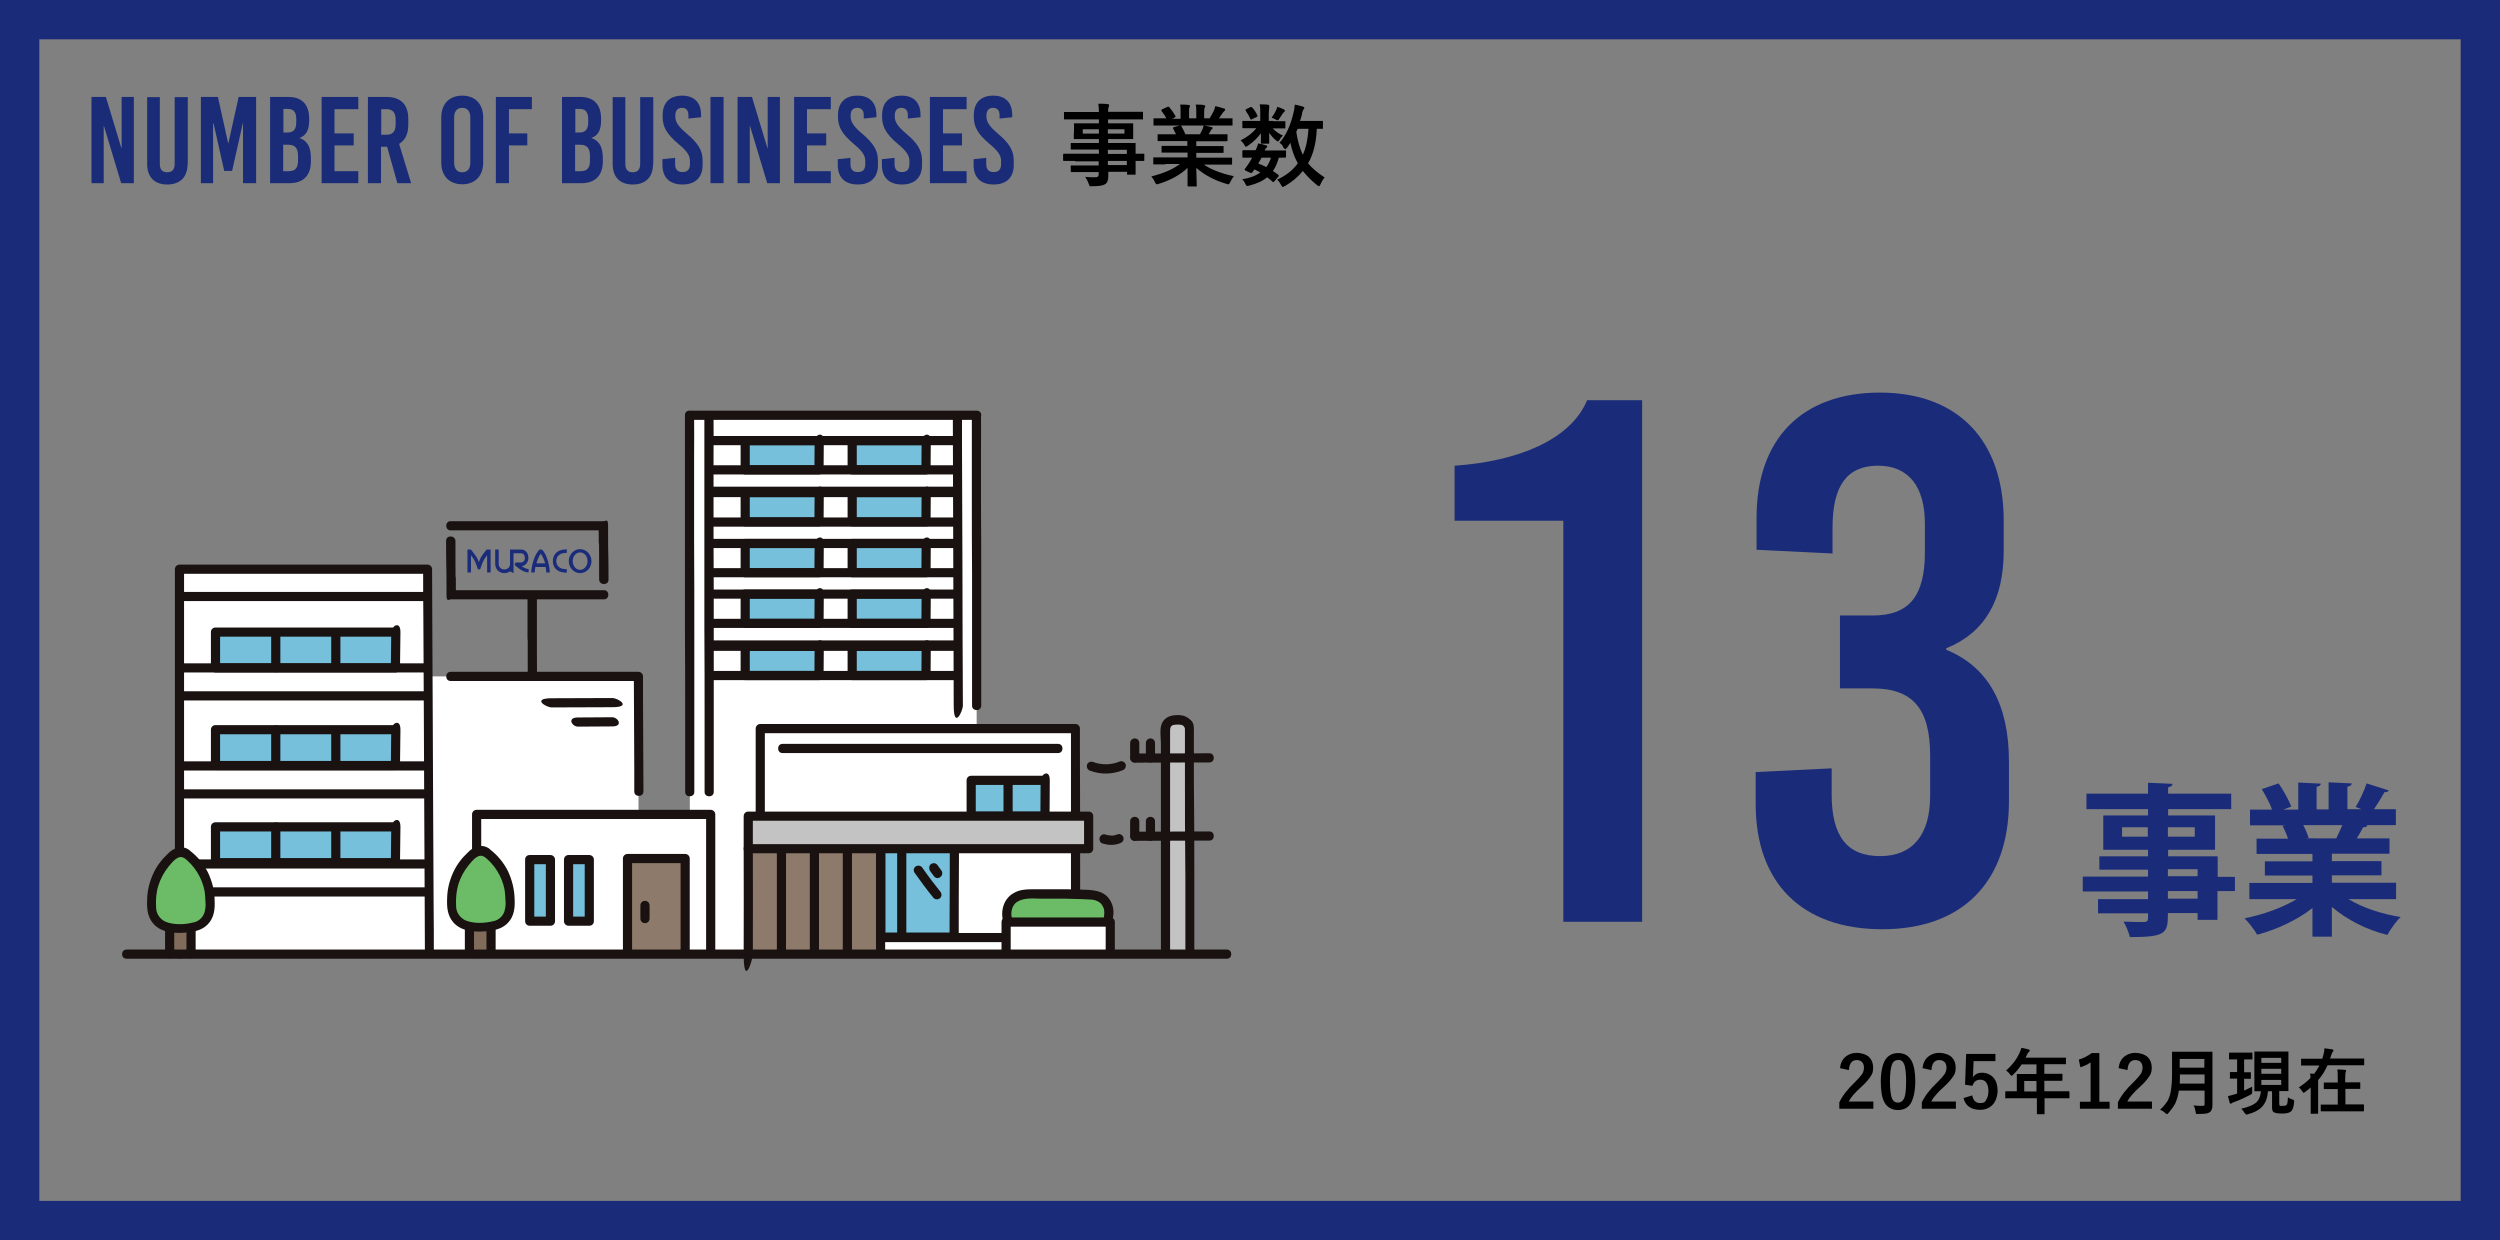 <?xml version="1.0" encoding="UTF-8"?>
<svg id="_レイヤー_1" data-name="レイヤー_1" xmlns="http://www.w3.org/2000/svg" version="1.1" viewBox="0 0 1145 568">
  <rect x="0" y="0" width="1145" height="568" fill="#808080" stroke="none"/>
  <!-- Generator: Adobe Illustrator 29.8.2, SVG Export Plug-In . SVG Version: 2.1.1 Build 3)  -->
  <defs>
    <style>
      .st0 {
        fill: #191211;
      }

      .st1 {
        fill: #c3c3c3;
      }

      .st2 {
        fill: #6cbc67;
      }

      .st3 {
        fill: #fff;
      }

      .st4 {
        fill: none;
      }

      .st5 {
        fill: #76c0db;
      }

      .st6 {
        fill: #8e7a6a;
      }

      .st7 {
        fill: #1a2c78;
      }

      .st8 {
        fill: #1a2c79;
      }

      .st9 {
        fill: #816c5b;
      }
    </style>
  </defs>
  <g id="_レイヤー_11" data-name="_レイヤー_1">
    <path class="st8" d="M1127,550H18V18h1109v532ZM1145,0H0v568h1145V0Z"/>
    <g>
      <path class="st3" d="M316,437.1c0-27.7-.2-244.6-.2-246.9h131.4c0,2.3.2,218.7.2,246.4"/>
      <path class="st5" d="M375.2,248.9h-33.9v13.4h33.8c0-2.6.1-12.7.1-13.4"/>
      <path class="st5" d="M424.2,248.9h-33.9v13.4h33.8c0-2.6.1-12.7.1-13.4"/>
      <line class="st4" x1="437.9" y1="262.3" x2="326" y2="262.3"/>
      <path class="st0" d="M437.9,260.2h-111.9c-2.7,0-2.7,4.2,0,4.2h111.9c2.7,0,2.7-4.2,0-4.2"/>
      <path class="st5" d="M375.2,272.1h-33.9v13.4h33.8c0-2.6.1-12.6.1-13.4"/>
      <path class="st5" d="M424.2,272.1h-33.9v13.4h33.8c0-2.6.1-12.6.1-13.4"/>
      <line class="st4" x1="437.9" y1="295.4" x2="326" y2="295.4"/>
      <path class="st0" d="M437.9,293.3h-111.9c-2.7,0-2.7,4.2,0,4.2h111.9c2.7,0,2.7-4.2,0-4.2"/>
      <line class="st4" x1="437.9" y1="285.5" x2="326" y2="285.5"/>
      <path class="st0" d="M437.9,283.4h-111.9c-2.7,0-2.7,4.2,0,4.2h111.9c2.7,0,2.7-4.2,0-4.2"/>
      <path class="st0" d="M322.6,190.2v97c.1,14.5.1,29,.1,43.5v32c0,2.7,4.2,2.7,4.2,0v-69.8c0-15.3,0-30.5-.1-45.8v-38c0-6.2.1-12.4,0-18.6v-.4c0-2.6-4.2-2.6-4.2.1h0Z"/>
      <path class="st0" d="M313.7,190.2v97c.1,14.5.1,29,.1,43.5v32c0,2.7,4.2,2.7,4.2,0v-69.8c0-15.3,0-30.5-.1-45.8v-38c0-6.2.1-12.4,0-18.6v-.4c0-2.6-4.2-2.6-4.2.1h0Z"/>
      <path class="st0" d="M241.7,292.9v45.4c.1,14.5.1,29,.1,43.5v32c0,2.7,4.2,2.7,4.2,0v-69.8c0-15.3,0-30.5-.1-45.8v-24.6c-.1,0-.1-.4-.1-.4,0-2.7-4.2-2.7-4.2,0h0v19.7h.1Z"/>
      <path class="st0" d="M447.4,188.1h-131.6c-2.7,0-2.7,4.2,0,4.2h131.6c2.7,0,2.7-4.2,0-4.2"/>
      <path class="st0" d="M441,323.1c-.1-20.8-.2-41.7-.2-62.5-.1-18.4-.1-36.8-.2-55.2v-15.2c0-2.7-4.2-2.7-4.2,0,0,12.2.1,24.3.1,36.5.1,20.8.1,41.7.2,62.5,0,11.3.1,22.6.1,33.9s4.2,2.7,4.2,0h0Z"/>
      <path class="st0" d="M445.1,190.2v38.2c0,11.3,0,22.7.1,34v60.8c0,2.7,4.2,2.7,4.2,0v-56.3c0-11.4,0-22.9-.1-34.3v-28c0-4.6.1-9.3,0-13.9v-.3c0-2.9-4.2-2.9-4.2-.2h0Z"/>
      <line class="st4" x1="437.9" y1="272.1" x2="326" y2="272.1"/>
      <path class="st0" d="M437.9,270h-111.9c-2.7,0-2.7,4.2,0,4.2h111.9c2.7,0,2.7-4.2,0-4.2"/>
      <path class="st5" d="M375.2,225.7h-33.9v13.4h33.8c0-2.6.1-12.7.1-13.4"/>
      <path class="st5" d="M424.2,225.7h-33.9v13.4h33.8c0-2.6.1-12.7.1-13.4"/>
      <line class="st4" x1="437.9" y1="239.1" x2="326" y2="239.1"/>
      <path class="st0" d="M437.9,237h-111.9c-2.7,0-2.7,4.2,0,4.2h111.9c2.7,0,2.7-4.2,0-4.2"/>
      <line class="st4" x1="437.9" y1="225.7" x2="326" y2="225.7"/>
      <path class="st0" d="M437.9,223.5h-111.9c-2.7,0-2.7,4.2,0,4.2h111.9c2.7.1,2.7-4.2,0-4.2"/>
      <line class="st4" x1="437.9" y1="225" x2="326" y2="225"/>
      <path class="st0" d="M437.9,222.9h-111.9c-2.7,0-2.7,4.2,0,4.2h111.9c2.7,0,2.7-4.2,0-4.2"/>
      <path class="st5" d="M375.2,201.8h-33.9v13.4h33.8c0-2.6.1-12.7.1-13.4"/>
      <path class="st5" d="M424.2,201.8h-33.9v13.4h33.8c0-2.6.1-12.7.1-13.4"/>
      <path class="st0" d="M424.2,199.7h-33.9c-1.2,0-2.1,1-2.1,2.1v13.4c0,1.2,1,2.1,2.1,2.1h33.8c1.2,0,2.1-1,2.1-2.1,0-4.5.1-8.9.1-13.4s-4.2-2.7-4.2,0c0,4.5-.1,8.9-.1,13.4l2.1-2.1h-33.8l2.1,2.1v-13.4l-2.1,2.1h33.9c2.7,0,2.7-4.2,0-4.2"/>
      <line class="st4" x1="437.9" y1="215.2" x2="326" y2="215.2"/>
      <path class="st0" d="M437.9,213.1h-111.9c-2.7,0-2.7,4.2,0,4.2h111.9c2.7,0,2.7-4.2,0-4.2"/>
      <line class="st4" x1="437.9" y1="201.8" x2="326" y2="201.8"/>
      <path class="st0" d="M437.9,199.7h-111.9c-2.7,0-2.7,4.2,0,4.2h111.9c2.7,0,2.7-4.2,0-4.2"/>
      <path class="st5" d="M375.2,296h-33.9v13.4h33.8c0-2.6.1-12.7.1-13.4"/>
      <path class="st5" d="M424.2,296h-33.9v13.4h33.8c0-2.6.1-12.7.1-13.4"/>
      <path class="st0" d="M375.2,246.8h-33.9c-1.2,0-2.1,1-2.1,2.1v13.4c0,1.2,1,2.1,2.1,2.1h33.8c1.2,0,2.1-.9,2.1-2.1,0-4.5.1-8.9.1-13.4s-4.2-2.7-4.2,0c0,4.5-.1,8.9-.1,13.4l2.1-2.1h-33.8l2.1,2.1v-13.4l-2.1,2.1h33.9c2.7,0,2.7-4.2,0-4.2"/>
      <path class="st0" d="M424.2,246.8h-33.9c-1.2,0-2.1,1-2.1,2.1v13.4c0,1.2,1,2.1,2.1,2.1h33.8c1.2,0,2.1-.9,2.1-2.1,0-4.5.1-8.9.1-13.4s-4.2-2.7-4.2,0c0,4.5-.1,8.9-.1,13.4l2.1-2.1h-33.8l2.1,2.1v-13.4l-2.1,2.1h33.9c2.7,0,2.7-4.2,0-4.2"/>
      <path class="st0" d="M375.2,270h-33.9c-1.2,0-2.1.9-2.1,2.1v13.4c0,1.2,1,2.1,2.1,2.1h33.8c1.2,0,2.1-1,2.1-2.1,0-4.5.1-8.9.1-13.4s-4.2-2.7-4.2,0c0,4.5-.1,8.9-.1,13.4l2.1-2.1h-33.8l2.1,2.1v-13.4l-2.1,2.1h33.9c2.7,0,2.7-4.2,0-4.2"/>
      <path class="st0" d="M424.2,270h-33.9c-1.2,0-2.1.9-2.1,2.1v13.4c0,1.2,1,2.1,2.1,2.1h33.8c1.2,0,2.1-1,2.1-2.1,0-4.5.1-8.9.1-13.4s-4.2-2.7-4.2,0c0,4.5-.1,8.9-.1,13.4l2.1-2.1h-33.8l2.1,2.1v-13.4l-2.1,2.1h33.9c2.7,0,2.7-4.2,0-4.2"/>
      <path class="st0" d="M375.2,223.5h-33.9c-1.2,0-2.1.9-2.1,2.1v13.4c0,1.2,1,2.1,2.1,2.1h33.8c1.2,0,2.1-1,2.1-2.1,0-4.5.1-8.9.1-13.4s-4.2-2.7-4.2,0c0,4.5-.1,8.9-.1,13.4l2.1-2.1h-33.8l2.1,2.1v-13.4l-2.1,2.1h33.9c2.7,0,2.7-4.2,0-4.2"/>
      <path class="st0" d="M424.2,223.5h-33.9c-1.2,0-2.1.9-2.1,2.1v13.4c0,1.2,1,2.1,2.1,2.1h33.8c1.2,0,2.1-1,2.1-2.1,0-4.5.1-8.9.1-13.4s-4.2-2.7-4.2,0c0,4.5-.1,8.9-.1,13.4l2.1-2.1h-33.8l2.1,2.1v-13.4l-2.1,2.1h33.9c2.7,0,2.7-4.2,0-4.2"/>
      <path class="st0" d="M375.2,199.7h-33.9c-1.2,0-2.1,1-2.1,2.1v13.4c0,1.2,1,2.1,2.1,2.1h33.8c1.2,0,2.1-1,2.1-2.1,0-4.5.1-8.9.1-13.4s-4.2-2.7-4.2,0c0,4.5-.1,8.9-.1,13.4l2.1-2.1h-33.8l2.1,2.1v-13.4l-2.1,2.1h33.9c2.7,0,2.7-4.2,0-4.2"/>
      <path class="st0" d="M375.2,293.9h-33.9c-1.2,0-2.1.9-2.1,2.1v13.4c0,1.2,1,2.1,2.1,2.1h33.8c1.2,0,2.1-1,2.1-2.1,0-4.5.1-8.9.1-13.4s-4.2-2.7-4.2,0c0,4.5-.1,8.9-.1,13.4l2.1-2.1h-33.8l2.1,2.1v-13.4l-2.1,2.1h33.9c2.7,0,2.7-4.2,0-4.2"/>
      <path class="st0" d="M424.2,293.9h-33.9c-1.2,0-2.1.9-2.1,2.1v13.4c0,1.2,1,2.1,2.1,2.1h33.8c1.2,0,2.1-1,2.1-2.1,0-4.5.1-8.9.1-13.4s-4.2-2.7-4.2,0c0,4.5-.1,8.9-.1,13.4l2.1-2.1h-33.8l2.1,2.1v-13.4l-2.1,2.1h33.9c2.7,0,2.7-4.2,0-4.2"/>
      <line class="st4" x1="437.9" y1="309.4" x2="326" y2="309.4"/>
      <path class="st0" d="M437.9,307.3h-111.9c-2.7,0-2.7,4.2,0,4.2h111.9c2.7,0,2.7-4.2,0-4.2"/>
      <line class="st4" x1="437.9" y1="296" x2="326" y2="296"/>
      <path class="st0" d="M437.9,293.9h-111.9c-2.7,0-2.7,4.2,0,4.2h111.9c2.7,0,2.7-4.2,0-4.2"/>
      <line class="st4" x1="437.9" y1="248.9" x2="326" y2="248.9"/>
      <path class="st0" d="M437.9,246.8h-111.9c-2.7,0-2.7,4.2,0,4.2h111.9c2.7,0,2.7-4.2,0-4.2"/>
      <path class="st3" d="M292.6,436.8c0-12.1-.3-113.6-.3-127h-98s.3,126.7,0,127"/>
      <path class="st0" d="M294.7,362.5c0-14.1-.2-28.1-.2-42.2v-10.5c0-1.2-1-2.1-2.1-2.1h-86c-2.7,0-2.7,4.2,0,4.2h86l-2.1-2.1c0,14.3.2,28.6.2,42.8v9.9c0,2.7,4.2,2.7,4.2,0"/>
      <path class="st0" d="M278.7,265.5c0-14.1-.2-8.4-.2-22.5s0,1.3,0-2.2-1-2.1-2.1-2.1h-70c-2.7,0-2.7,4.2,0,4.2h68.5c.5,0,.8-.7.4-1.1-.4-.4-1.1-.1-1.1.4,0,13.8.2-.4.2,13.3v9.9c.1,2.8,4.3,2.8,4.3.1"/>
      <path class="st0" d="M204.3,247.7c0,14.1.2,8.4.2,22.5s0-1.3,0,2.2,1,2.1,2.1,2.1h70c2.7,0,2.7-4.2,0-4.2h-68.5c-.5,0-.8.7-.4,1.1.4.4,1.1.1,1.1-.4,0-13.8-.2.4-.2-13.3v-9.9c-.1-2.8-4.3-2.8-4.3-.1"/>
      <path class="st0" d="M252.7,324c9.2,0,18.4-.1,27.7-.1s2.7-4.2,0-4.2c-9.2,0-18.4.1-27.7.1s-2.7,4.2,0,4.2"/>
      <path class="st0" d="M264.7,332.8c5.2,0,10.5-.1,15.7-.1s2.7-4.2,0-4.2c-5.2,0-10.5.1-15.7.1s-2.7,4.2,0,4.2"/>
      <path class="st3" d="M348.2,436.8v-103.1h144.4v1.2c0,6.2.1,87.7.1,101.2"/>
      <path class="st0" d="M350.3,436.8v-103.1l-2.1,2.1h144.4l-2.1-2.1v75.8c0,2.7,4.2,2.7,4.2,0,0-22.6,0-45.2-.1-67.8v-8c0-1.2-.9-2.1-2.1-2.1h-144.3c-1.2,0-2.1,1-2.1,2.1v103.1c0,2.7,4.2,2.7,4.2,0"/>
      <path class="st5" d="M437.1,388.1h-33.7v41.1h33.6c0-3.6.1-40,.1-41.1"/>
      <path class="st0" d="M437.1,386h-33.7c-1.2,0-2.1.9-2.1,2.1v41.1c0,1.2.9,2.1,2.1,2.1h33.6c1.2,0,2.1-.9,2.1-2.1,0-12,0-24,.1-36v-5.1c0-2.7-4.2-2.7-4.2,0,0,11.5,0,23.1-.1,34.6v6.5l2.1-2.1h-33.6l2.1,2.1v-41.1l-2.1,2.1h33.7c2.7,0,2.7-4.2,0-4.2"/>
      <path class="st0" d="M410.9,386.3v43c0,2.7,4.2,2.7,4.2,0v-43c.1-2.7-4.2-2.7-4.2,0"/>
      <path class="st5" d="M478.7,357.4h-33.9v16.4h33.8c.1-2.6.1-15.7.1-16.4"/>
      <path class="st0" d="M478.7,355.3h-33.9c-1.2,0-2.1.9-2.1,2.1v16.4c0,1.2,1,2.1,2.1,2.1h33.8c1.2,0,2.1-.9,2.1-2.1,0-5.5.1-10.9.1-16.4s-4.2-2.7-4.2,0c0,5.5-.1,10.9-.1,16.4l2.1-2.1h-33.8l2.1,2.1v-16.4l-2.1,2.1h33.9c2.7,0,2.7-4.2,0-4.2"/>
      <path class="st0" d="M459.6,357.4v21.7c0,2.7,4.2,2.7,4.2,0v-5.3c0-2.7-4.2-2.7-4.2,0v5.3c0,2.7,4.2,2.7,4.2,0v-21.7c0-2.7-4.2-2.7-4.2,0"/>
      <path class="st0" d="M358.4,344.9h126.2c2.7,0,2.7-4.2,0-4.2h-126.2c-2.7,0-2.7,4.2,0,4.2h0Z"/>
      <path class="st3" d="M427.6,397.6c.4.7,1.4,1.9,1.8,2.5"/>
      <path class="st0" d="M425.8,398.6c.5.9,1.3,1.7,1.8,2.5.3.5.7.8,1.3,1s.6.1.8,0c.3,0,.5-.1.8-.3.5-.3.8-.7,1-1.3.1-.5.1-1.1-.2-1.6-.6-.9-1.3-1.7-1.8-2.5-.3-.5-.7-.8-1.3-1s-.6-.1-.8,0c-.3,0-.5.1-.8.2-.5.3-.8.7-1,1.3,0,.7,0,1.2.2,1.7h0Z"/>
      <path class="st3" d="M420.6,398.6c2.7,3.8,5.5,7.6,8.4,11.2"/>
      <path class="st0" d="M418.8,399.6c2.8,4,5.7,7.9,8.8,11.7.8.8,2.2.8,3,0s.8-2.1,0-3c-2.8-3.5-5.4-6.9-8.1-10.8-.6-1-1.9-1.3-2.9-.8-1.1.6-1.4,1.9-.8,2.9h0Z"/>
      <path class="st6" d="M403.3,436.6v-50.9h-60.6c.1,18.3,0,37.1,0,51.2"/>
      <path class="st0" d="M405.4,436.6v-48.4c0-2.7-4.2-2.7-4.2,0v48.4c0,2.7,4.2,2.7,4.2,0"/>
      <path class="st0" d="M355.8,388.7v48c0,2.7,4.2,2.7,4.2,0v-48c0-2.7-4.2-2.7-4.2,0"/>
      <path class="st0" d="M370.9,388.7v48.1c0,2.7,4.2,2.7,4.2,0v-48.1c0-2.7-4.2-2.7-4.2,0"/>
      <path class="st0" d="M386,388.7v47.4c0,2.7,4.2,2.7,4.2,0v-47.4c0-2.7-4.2-2.7-4.2,0"/>
      <path class="st0" d="M340.6,388.7c.1,16.1,0,32.1,0,48.2s4.2,2.7,4.2,0c0-16.1.1-32.1,0-48.2,0-2.7-4.2-2.7-4.2,0"/>
      <rect class="st1" x="342.7" y="373.8" width="155.9" height="14.9"/>
      <path class="st0" d="M342.7,375.9h155.9l-2.1-2.1v14.9l2.1-2.1h-155.9l2.1,2.1v-14.9c0-2.7-4.2-2.7-4.2,0v14.9c0,1.2,1,2.1,2.1,2.1h155.9c1.2,0,2.1-1,2.1-2.1v-14.9c0-1.2-.9-2.1-2.1-2.1h-155.9c-2.7,0-2.7,4.2,0,4.2"/>
      <path class="st0" d="M403.6,431.5h88.7c2.7,0,2.7-4.2,0-4.2h-88.7c-2.8,0-2.8,4.2,0,4.2"/>
      <path class="st2" d="M471.9,424.6h-8.1c-1.9,0-4.2-6.8-1.3-11.2,3.1-4.8,10.3-3.9,15.2-4,6.6-.1,12.4,0,19.2.3,6.2,0,8.8,1.4,10.5,5.2.9,2.2,1,9.8-3.9,9.8h-31.6Z"/>
      <path class="st0" d="M471.9,422.5h-7.7c-.4,0-.6,0,0,.1.4,0,.2.2,0-.1.1.1-.3-.6-.4-.8-1.2-3-.7-7.1,2.3-8.8,3.1-1.8,7.1-1.4,10.5-1.3,5.1,0,10.2-.1,15.2.1,2.6.1,5.2.1,7.7.3,1.5,0,2.9.5,4.1,1.3.4.3.7.6,1,1,.2.3.4.6.5.9.1.2.2.4.3.5.1.2.1.4.2.7.1.2.1.3.1.5.1.7.1,1.4,0,2.1,0,.6-.1,1.2-.3,1.7-.1.5-.4.9-.6,1.3-.4.5-.8.6-1.5.6-1.9.1-3.8,0-5.7,0h-25.7c-2.7-.1-2.7,4.1,0,4.1h25.9c1.9,0,3.8.1,5.6,0,4.2-.1,6.1-3.7,6.5-7.5.4-3.3-.7-6.5-3-8.8-3.5-3.2-8.7-2.8-13.1-3-5.8-.2-11.6-.1-17.4-.1s-9.2-.3-12.9,2.2c-4.4,3-5.5,9-3.6,13.8.8,1.9,2,3.4,4.1,3.5,2.6.1,5.3,0,7.9,0,2.7-.1,2.7-4.3,0-4.3"/>
      <polyline class="st3" points="460.8 436.6 460.8 422.3 508.5 422.3 508.5 436.6"/>
      <path class="st0" d="M462.9,436.6v-14.3l-2.1,2.1h47.7l-2.1-2.1v14.3c0,2.7,4.2,2.7,4.2,0v-14.3c0-1.2-.9-2.1-2.1-2.1h-47.7c-1.2,0-2.1.9-2.1,2.1v14.3c0,2.7,4.2,2.7,4.2,0"/>
      <path class="st3" d="M218.2,436.8c0-10.1.1-59.2.1-63.8h107.2c0,4.6-.1,53.7-.1,63.8"/>
      <path class="st0" d="M220.4,436.8v-63.8l-2.1,2.1h107.2l-2.1-2.1v63.8c0,2.7,4.2,2.7,4.2,0v-63.8c0-1.2-1-2.1-2.1-2.1h-107.2c-1.2,0-2.1.9-2.1,2.1v63.8c0,2.7,4.2,2.8,4.2,0h0Z"/>
      <path class="st6" d="M313.7,436.8v-43.6h-26.4v43.6"/>
      <path class="st5" d="M242.6,393.7h9.5v28.2h-9.5v-28.2Z"/>
      <path class="st5" d="M260.4,393.7h9.5v28.2h-9.5v-28.2Z"/>
      <path class="st0" d="M315.9,436.8v-43.6c0-1.2-1-2.1-2.1-2.1h-26.4c-1.2,0-2.1,1-2.1,2.1v43.6c0,2.7,4.2,2.7,4.2,0v-43.6l-2.1,2.1h26.4l-2.1-2.1v43.6c0,2.7,4.2,2.7,4.2,0"/>
      <path class="st0" d="M242.6,395.8h9.5l-2.1-2.1v28.2l2.1-2.1h-9.5l2.1,2.1v-28.2c0-2.7-4.2-2.7-4.2,0v28.2c0,1.2,1,2.1,2.1,2.1h9.5c1.2,0,2.1-.9,2.1-2.1v-28.2c0-1.2-1-2.1-2.1-2.1h-9.5c-2.8,0-2.8,4.2,0,4.2"/>
      <path class="st0" d="M260.4,395.8h9.5l-2.1-2.1v28.2l2.1-2.1h-9.5l2.1,2.1v-28.2c0-2.7-4.2-2.7-4.2,0v28.2c0,1.2,1,2.1,2.1,2.1h9.5c1.2,0,2.1-.9,2.1-2.1v-28.2c0-1.2-1-2.1-2.1-2.1h-9.5c-2.7,0-2.7,4.2,0,4.2"/>
      <path class="st0" d="M293.3,414.7v6c0,1.2.9,2.1,2.1,2.1s2.1-.9,2.1-2.1v-6c0-1.2-.9-2.1-2.1-2.1s-2.1.9-2.1,2.1"/>
      <path class="st3" d="M196.6,436.8c0-15.1-.7-159.5-.7-176.1h-113.7c0,2.3.2,148.7.2,176.4"/>
      <path class="st0" d="M198.7,436.8c0-7.3,0-14.5-.1-21.8-.1-13.3-.1-26.5-.2-39.8-.1-15.5-.1-30.9-.2-46.4-.1-13.9-.1-27.8-.2-41.6,0-8.4-.1-16.7-.1-25.1v-1.4c0-1.2-1-2.1-2.1-2.1h-113.6c-1.2,0-2.1,1-2.1,2.1v176.3c0,2.7,4.2,2.7,4.2,0v-176.3l-2.1,2.1h113.7l-2.1-2.1c0,7.5,0,15,.1,22.5.1,13.4.1,26.8.2,40.2.1,15.5.1,30.9.2,46.4.1,13.8.1,27.5.2,41.3,0,8.1.1,16.3.1,24.4v1.3c0,2.7,4.1,2.7,4.1,0h0Z"/>
      <path class="st0" d="M195.3,406.4h-111.9c-2.7,0-2.7,4.2,0,4.2h111.9c2.7,0,2.7-4.2,0-4.2"/>
      <path class="st0" d="M195.3,393.6h-111.9c-2.7,0-2.7,4.2,0,4.2h111.9c2.7,0,2.7-4.2,0-4.2"/>
      <path class="st0" d="M195.3,361.5h-111.9c-2.7,0-2.7,4.2,0,4.2h111.9c2.7,0,2.7-4.2,0-4.2"/>
      <path class="st0" d="M195.3,348.7h-111.9c-2.7,0-2.7,4.2,0,4.2h111.9c2.7,0,2.7-4.2,0-4.2"/>
      <path class="st5" d="M181.3,289.5h-82.6v16.4h82.4c0-2.6.2-15.7.2-16.4"/>
      <path class="st0" d="M151.7,289.8v15c0,1.2.9,2.1,2.1,2.1s2.1-.9,2.1-2.1v-15c0-1.2-.9-2.1-2.1-2.1s-2.1.9-2.1,2.1"/>
      <path class="st0" d="M124.2,289.8v16.1c0,2.7,4.2,2.7,4.2,0v-16.1c0-2.7-4.2-2.7-4.2,0"/>
      <path class="st5" d="M181.3,334.2h-82.6v16.4h82.4c0-2.6.2-15.7.2-16.4"/>
      <path class="st0" d="M151.7,334.5v15c0,1.2.9,2.1,2.1,2.1s2.1-.9,2.1-2.1v-15c0-1.2-.9-2.1-2.1-2.1s-2.1.9-2.1,2.1"/>
      <path class="st0" d="M124.2,334.2v16.4c0,2.7,4.2,2.7,4.2,0v-16.4c0-2.7-4.2-2.7-4.2,0"/>
      <path class="st5" d="M181.3,378.7h-82.6v16.4h82.4c0-2.6.2-15.7.2-16.4"/>
      <path class="st0" d="M181.3,287.4h-82.6c-1.2,0-2.1.9-2.1,2.1v16.4c0,1.2,1,2.1,2.1,2.1h82.4c1.2,0,2.1-1,2.1-2.1,0-5.5.2-10.9.2-16.4s-4.2-2.7-4.2,0c0,5.5-.2,10.9-.2,16.4l2.1-2.1h-82.4l2.1,2.1v-16.4l-2.1,2.1h82.6c2.8,0,2.8-4.2,0-4.2"/>
      <path class="st0" d="M181.3,332.1h-82.6c-1.2,0-2.1.9-2.1,2.1v16.4c0,1.2,1,2.1,2.1,2.1h82.4c1.2,0,2.1-1,2.1-2.1,0-5.5.2-10.9.2-16.4s-4.2-2.7-4.2,0c0,5.5-.2,10.9-.2,16.4l2.1-2.1h-82.4l2.1,2.1v-16.4l-2.1,2.1h82.6c2.8,0,2.8-4.2,0-4.2"/>
      <path class="st0" d="M181.3,376.6h-82.6c-1.2,0-2.1.9-2.1,2.1v16.4c0,1.2,1,2.1,2.1,2.1h82.4c1.2,0,2.1-.9,2.1-2.1,0-5.5.2-10.9.2-16.4s-4.2-2.7-4.2,0c0,5.5-.2,10.9-.2,16.4l2.1-2.1h-82.4l2.1,2.1v-16.4l-2.1,2.1h82.6c2.8,0,2.8-4.2,0-4.2"/>
      <path class="st0" d="M151.7,379v15c0,1.2.9,2.1,2.1,2.1s2.1-.9,2.1-2.1v-15c0-1.2-.9-2.1-2.1-2.1s-2.1.9-2.1,2.1"/>
      <path class="st0" d="M124.2,378.7v16.4c0,2.7,4.2,2.7,4.2,0v-16.4c0-2.7-4.2-2.7-4.2,0"/>
      <path class="st0" d="M195.3,316.6h-111.9c-2.7,0-2.7,4.2,0,4.2h111.9c2.7,0,2.7-4.2,0-4.2"/>
      <path class="st0" d="M195.3,303.8h-111.9c-2.7,0-2.7,4.2,0,4.2h111.9c2.7,0,2.7-4.2,0-4.2"/>
      <path class="st0" d="M195.3,271.1h-111.9c-2.7,0-2.7,4.2,0,4.2h111.9c2.7,0,2.7-4.2,0-4.2"/>
      <path class="st0" d="M517.6,340.3v6.8c0,1.2.9,2.1,2.1,2.1s2.1-.9,2.1-2.1v-6.8c0-1.2-.9-2.1-2.1-2.1s-2.1,1-2.1,2.1"/>
      <path class="st0" d="M524.8,340.3v6.8c0,1.2.9,2.1,2.1,2.1s2.1-.9,2.1-2.1v-6.8c0-1.2-.9-2.1-2.1-2.1s-2.1,1-2.1,2.1"/>
      <path class="st0" d="M517.6,376.2v6.8c0,1.2.9,2.1,2.1,2.1s2.1-.9,2.1-2.1v-6.8c0-1.2-.9-2.1-2.1-2.1s-2.1.9-2.1,2.1"/>
      <path class="st0" d="M524.8,376.2v6.8c0,1.2.9,2.1,2.1,2.1s2.1-.9,2.1-2.1v-6.8c0-1.2-.9-2.1-2.1-2.1s-2.1.9-2.1,2.1"/>
      <path class="st0" d="M499.3,353c4.8,1.8,10.1,1.7,14.8-.2,1.1-.3,1.7-1.5,1.5-2.6-.3-1.1-1.5-1.8-2.6-1.5-4,1.7-8.5,1.8-12.6.2-1.1-.3-2.3.4-2.6,1.5-.2,1.1.4,2.3,1.5,2.6h0Z"/>
      <path class="st0" d="M505,386.3c2.6.9,5.4.9,8-.1.5-.2,1-.5,1.3-1s.4-1.1.2-1.6c0-.5-.5-1-1-1.3s-1.1-.4-1.6-.2c-.7.3-1.4.5-2.2.6h.6c-.9,0-1.8,0-2.7-.1h.6c-.7,0-1.3-.2-2-.4-.5-.2-1.1-.1-1.6.2-1,.6-1.3,1.9-.8,2.9h0c.2.5.6.9,1.2,1h0Z"/>
      <path class="st1" d="M544.9,436.5c0-9.2-.4-81-.5-102.5,0-2.3-1.9-4.2-4.2-4.2h-2.6c-2.3,0-4.2,1.9-4.2,4.2v102.4"/>
      <path class="st0" d="M547,436.5v-31c0-16,0-32.1-.2-48.1v-19.2c0-6.4.4-7.2-2.7-9.4-2-1.5-5.2-1.5-7.5-1-2.5.5-4.4,2.4-4.9,4.9-.5,2.6,0,5.5,0,8.1v95.7c0,2.7,4.2,2.7,4.2,0v-101.4c0-1.3,0-2.8,1.7-3.1,1.2-.2,2.3-.2,3.5,0,.8.2,1.4.8,1.6,1.7v21.2c0,15.5,0,31,.2,46.5v35.2c0,2.6,4.2,2.6,4.2,0h0Z"/>
      <path class="st0" d="M519.7,349.3c9.5,0,18.9-.1,28.4-.1h5.8c2.7,0,2.7-4.2,0-4.2-9.4,0-18.8.1-28.2.1h-5.9c-2.8,0-2.8,4.2,0,4.2h0Z"/>
      <path class="st0" d="M519.7,385.1c9.5,0,18.9-.1,28.4-.1h5.8c2.7,0,2.7-4.2,0-4.2-9.4,0-18.8.1-28.2.1h-5.9c-2.8,0-2.8,4.2,0,4.2h0Z"/>
      <polyline class="st9" points="215 436.2 215 425.1 224.9 425.1 224.9 436.2"/>
      <path class="st2" d="M223,390.5c-1.7-1.3-4-1.3-5.7,0-3.9,3.1-6.9,7.1-8.8,11.7-.6,1.4-1,2.8-1.3,4.3-.2,1.4-.4,2.8-.4,4.3-.2,2.5-.3,5.1.6,7.5.8,2.1,2.3,3.7,4.3,4.8,1.9,1,6.2,1.5,8.4,1.5s6.5-.5,8.4-1.5c2-1,3.5-2.7,4.3-4.8.9-2.4.8-5,.6-7.5-.1-1.4-.2-2.9-.4-4.3-.3-1.5-.7-2.9-1.3-4.3-1.7-4.6-4.8-8.6-8.7-11.7"/>
      <path class="st0" d="M224.1,388.7c-1.5-1.1-3.4-1.5-5.2-1.1-1.8.5-3.4,1.5-4.6,2.8-2.8,2.6-5.1,5.6-6.7,9.1-1.7,3.7-2.7,7.6-2.8,11.6-.2,4,0,8,2.7,11.2,3.9,4.7,11.3,4.8,16.9,4,3.1-.4,6-1.3,8.2-3.6,2.9-3,3.3-7,3.1-10.9-.1-4.5-1.2-8.9-3.1-12.9-1.9-3.8-4.7-7.2-8.1-9.8-.8-.8-2.1-.8-3,0-.8.8-.8,2.2,0,3,5,3.8,8.4,9.2,9.6,15.4.2,1.6.4,3.3.4,4.9.2,1.7,0,3.4-.5,5.1-.8,2.3-2.8,4-5.1,4.4-4,1-9,1.2-12.8-.4-2.5-1.2-4.2-3.7-4.2-6.5-.2-3.3.1-6.7,1-9.9,1-3.2,2.6-6.2,4.7-8.8,1.7-2,4.5-5.8,7.3-3.8,2.3,1.4,4.4-2.2,2.2-3.8"/>
      <path class="st0" d="M222.8,425.1v11.1c0,1.2.9,2.1,2.1,2.1s2.1-.9,2.1-2.1v-11.1c0-1.2-.9-2.1-2.1-2.1s-2.1.9-2.1,2.1"/>
      <path class="st0" d="M212.9,425.1v11.1c0,1.2.9,2.1,2.1,2.1s2.1-.9,2.1-2.1v-11.1c0-1.2-.9-2.1-2.1-2.1s-2.1.9-2.1,2.1"/>
      <polyline class="st9" points="77.7 436.8 77.7 425.7 87.5 425.7 87.5 436.8"/>
      <path class="st2" d="M85.7,391.1c-1.7-1.3-4-1.3-5.7,0-3.9,3.1-6.9,7.1-8.8,11.7-.6,1.4-1,2.8-1.3,4.3-.2,1.4-.4,2.8-.4,4.3-.2,2.5-.3,5.1.6,7.5.8,2.1,2.3,3.7,4.3,4.8,1.9,1,6.2,1.5,8.4,1.5s6.5-.5,8.4-1.5c2-1,3.5-2.7,4.3-4.8.9-2.4.8-5,.6-7.5,0-1.4-.2-2.9-.4-4.3-.3-1.5-.7-2.9-1.3-4.3-1.8-4.6-4.8-8.6-8.7-11.7"/>
      <path class="st0" d="M86.7,389.3c-1.5-1.1-3.4-1.5-5.2-1.1-1.8.5-3.4,1.5-4.6,2.8-2.8,2.6-5.1,5.6-6.7,9.1-1.7,3.7-2.7,7.6-2.8,11.6-.2,4,0,8,2.7,11.2,3.9,4.7,11.3,4.8,16.9,4,3.1-.4,6-1.3,8.2-3.6,2.9-3,3.3-7,3.1-10.9,0-4.5-1.2-8.9-3.1-12.9-1.9-3.8-4.7-7.2-8.1-9.8-.8-.8-2.1-.8-3,0-.8.8-.8,2.2,0,3,5,3.8,8.4,9.2,9.6,15.4.2,1.6.4,3.3.4,4.9.2,1.7,0,3.4-.5,5.1-.8,2.3-2.8,4-5.1,4.4-4,1-9,1.2-12.8-.4-2.5-1.2-4.2-3.7-4.2-6.5-.2-3.3,0-6.7,1-9.9,1-3.2,2.6-6.2,4.7-8.8,1.7-2,4.5-5.8,7.3-3.8,2.3,1.4,4.4-2.2,2.2-3.8"/>
      <path class="st0" d="M85.4,425.7v11.1c0,1.2.9,2.1,2.1,2.1s2.1-.9,2.1-2.1v-11.1c0-1.2-.9-2.1-2.1-2.1s-2.1.9-2.1,2.1"/>
      <path class="st0" d="M75.6,425.7v11.1c0,1.2.9,2.1,2.1,2.1s2.1-.9,2.1-2.1v-11.1c0-1.2-.9-2.1-2.1-2.1s-2.1.9-2.1,2.1"/>
      <path class="st3" d="M57.9,437c16.2,0,488.6-.2,503.9-.2"/>
      <path class="st0" d="M57.9,439.1h504c2.7,0,2.7-4.2,0-4.2H58c-2.8,0-2.8,4.2,0,4.2h0Z"/>
      <path class="st8" d="M222.9,251.7h0c-.1.1-1.6,1.8-2.6,3.5-.4.6-.7,1.5-1,2.3-.3-.8-.6-1.7-1-2.3-1.1-1.7-2.6-3.4-2.6-3.5h-1.6v10.5h1.6v-7.9c.4.5.9,1.2,1.3,1.8.9,1.5,1.9,4.7,1.9,4.7h1s1-3.2,1.9-4.7c.4-.6.8-1.2,1.3-1.8v7.9h1.6v-10.5h-1.8,0Z"/>
      <path class="st8" d="M241.2,258c.5-.7.8-1.6.8-2.5,0-1.9-1.1-3.8-3.3-3.8h-5.1v6.5c0,1.8-1.3,2.6-2.6,2.6s-2.6-.8-2.6-2.6v-6.5h-1.6v6.5c0,1.6.7,2.6,1.3,3.2.8.7,1.8,1.1,2.9,1.1s1.8-.3,2.6-.8h0l1.6.8v-4.2h0v-4.9h3.5c1.3,0,1.7,1.3,1.7,2.1s-.2,1.2-.5,1.5c-.3.4-.7.6-1.2.6h-2.1c-.3,0-.6.2-.8.5-.1.3-.1.7.2.9.1.1,3.3,3.2,6.1,3.2v-1.6c-1,0-2.2-.6-3.2-1.3.9-.1,1.7-.5,2.3-1.3"/>
      <path class="st8" d="M248.2,251.7h-1.1c-2.5,2.3-3.8,8.1-3.8,10.5h1.6c0-.6.1-1.5.3-2.5h4.7c.2,1,.3,1.9.3,2.5h1.6c0-2.4-1.1-8.2-3.6-10.5M245.7,258c.5-1.6,1.1-3.3,2-4.4.8,1.1,1.5,2.8,2,4.4h-4Z"/>
      <path class="st8" d="M253.2,257c0,.3,0,2.1,1.3,3.5,1.1,1.2,2.8,1.8,5.1,1.8v-1.6c-1.8,0-3.1-.4-3.9-1.3-1-1-.9-2.4-.9-2.4h0c0-.1-.1-1.5.9-2.5.8-.9,2.1-1.3,3.9-1.3v-1.6c-2.3,0-4,.6-5.1,1.8-1.3,1.5-1.3,3.2-1.3,3.6"/>
      <path class="st8" d="M265.7,251.5c-2.9,0-5.2,2.5-5.2,5.5s2.3,5.5,5.2,5.5,5.2-2.5,5.2-5.5-2.4-5.5-5.2-5.5M265.7,261c-2,0-3.4-1.9-3.4-4s1.4-4,3.4-4,3.4,1.9,3.4,4-1.5,4-3.4,4"/>
    </g>
    <g>
      <path class="st8" d="M716,422.1v-183.6h-49.8v-25.2c29-2,53.2-11.9,60.7-30h25.2v238.9h-36.1Z"/>
      <path class="st8" d="M917.7,238.6v13.6c0,22.5-8.5,37.5-26.3,44.7v.7c19.1,7.8,28.7,24.9,28.7,51.2v18.1c0,36.9-21.2,58.7-58,58.7s-58-21.2-58-57.3v-14.7l34.8-1.7v11.9c0,19.4,7.2,28.3,22.2,28.3s22.9-9.9,22.9-27.6v-18.5c0-21.2-7.8-30.7-26.3-30.7h-15v-33.4h15c16.7,0,23.9-8.9,23.9-29v-13c0-17.1-7.5-26.6-21.5-26.6s-20.8,8.9-20.8,28.3v11.9l-34.8-1.7v-14.7c0-36.2,20.8-57.3,56.6-57.3,35.8.1,56.6,21.9,56.6,58.8h0Z"/>
    </g>
    <g>
      <path class="st8" d="M1023.6,401.3v6.8h-8v13.2h-9.1v-3.1h-13.6c0,9.1-.5,11-17.4,11-.5-2.1-1.8-5.2-2.9-7.1,3.6.2,8.1.2,9.3.2,1.4-.1,1.9-.5,1.9-1.8v-2.2h-22.9v-6.5h22.9v-3.5h-29.9v-6.8h29.9v-3.2h-22.3v-6.1h22.3v-3h-20.5v-15.7h20.5v-2.9h-28.2v-7.1h28.2v-5l11.2.5c0,.8-.6,1.3-2,1.6v2.9h28.9v7.1h-28.9v2.9h21.5v15.7h-21.5v3h22.7v9.4h7.9v-.3h0ZM971.9,383.2h11.8v-4.3h-11.8v4.3ZM1005.2,378.9h-12.3v4.3h12.3v-4.3ZM992.9,398.1v3.2h13.6v-3.2h-13.6ZM1006.5,411.6v-3.5h-13.6v3.5h13.6Z"/>
      <path class="st8" d="M1097.4,411.8h-21.8c6.4,3.9,15.1,6.8,23.9,8.2-2.1,1.9-4.7,5.7-6.1,8.2-9.4-2.3-18.4-6.9-25.4-12.8v13.6h-8.9v-13.1c-7,5.5-16.3,9.8-25.3,12.2-1.3-2.2-3.9-5.7-5.8-7.5,8.5-1.7,17.4-4.9,23.9-8.8h-21.7v-7.4h28.9v-3.4h-21.8v-6.5h21.8v-3.4h-25.6v-7h14.4c-.6-1.9-1.6-4.2-2.5-5.9h.9v-.2h-15.8c0,.1,0-7.2,0-7.2h10.1c-1-2.9-3-6.5-4.7-9.4l7.7-2.6c2.2,3.2,4.7,7.7,5.8,10.6l-3.7,1.4h6.9v-12.4l10.3.5c0,.8-.7,1.3-1.9,1.4v10.4h5.5v-12.4l10.6.5c0,.8-.8,1.3-2,1.5v10.3h6.4l-2.6-1c1.8-3,4-7.6,5-10.8l10.1,3.2c-.2.6-.9.9-1.9.8-1.3,2.3-3.1,5.3-4.8,7.8h10v7.3h-13.7l.7.2c-.3.6-1,.8-2,.8-.8,1.5-1.8,3.4-2.9,5.1h15v7h-26.4v3.4h22.7v6.5h-22.7v3.4h29.4v7.5h0ZM1070,384c.8-1.7,1.9-4,2.8-6.1h-17.9c1,1.9,2,4.3,2.5,5.8l-1.3.2h0c0,.1,13.9.1,13.9.1Z"/>
    </g>
    <g>
      <path d="M492.3,73.7h-5c-.3,0-.4,0-.4-.3v-2.5c0-.3.1-.5.4-.5h16v-1.9h-12.4c-.3,0-.5,0-.5-.3v-2.3c0-.2,0-.3.1-.4h12.8v-1.8h-11.4s-.1-.2-.1-.4v-2.1c.1,0,.1-2.2.1-2.2v-2.1c-.1-.2-.1-.4,0-.4h11.4v-1.8h-15.9s-.1-.2-.1-.4v-2.6c0-.2,0-.3.1-.4h15.9c0-1.4-.1-2.7-.3-3.8,1.8,0,3.3,0,4.3.2.4,0,.7.2.7.4s-.1.5-.2.8c-.2.5-.3,1.2-.3,2.3h16v3.5h-16v1.8h11.5v7.2h-11.5v1.8h12.6v4.9h3.6c.3,0,.4,0,.4.4v2.5c0,.3,0,.4-.4.4h-3.6v6.3h-3.9v-1.3h-8.6v2c0,1.9-.5,3.1-1.5,3.7s-2.9.9-5.8.9-1,0-1.2-.2c-.1,0-.3-.4-.5-1-.4-1.2-1-2.2-1.6-3.1,1.1,0,2.1.2,3.1.2h1c.9,0,1.5,0,1.8-.4.2-.2.3-.6.3-1.1v-.9h-12.7s-.1-.2-.1-.4v-2.2c0-.2,0-.4.1-.4h12.7v-1.9h-10.8v-.2h0ZM495.9,61.2h7.4v-2h-7.4v2ZM515,59.2h-7.6v2h7.6v-2ZM516.1,68.6h-8.7v1.9h8.7v-1.9ZM507.4,75.6h8.7v-1.9h-8.7v1.9h0Z"/>
      <path d="M533.8,75.3h-5.6v-3.2h15.7v-2.2h-11.9v-3.1h11.8v-2.2h-13.6v-3.1h8.4c-.5-1-.9-1.9-1.3-2.6v-.4c0-.1,0-.2.4-.3l2.7-.7h-12.1v-3.3h5.9c-.5-1-1.3-2.2-2.3-3.5v-.3c0,0,.2-.3.5-.4l2.4-1.1h.4c.1,0,.3,0,.4.3,1.2,1.4,2.1,2.8,2.8,4v.3c0,0-.2.2-.5.4l-1,.5h3.8v-2.9c0-1.6,0-2.8-.2-3.6,1.7,0,3,0,4,.2.3,0,.5.2.5.4s0,.4-.2.7c-.2.4-.2,1.1-.2,2.3v2.7h3.3v-2.7c0-1.6,0-2.8-.3-3.6,1.7,0,3,0,3.9.3.4,0,.5.2.5.4s0,.4-.2.6c-.2.4-.3,1.1-.3,2.3v2.7h2.5c.7-1.1,1.3-2.2,1.9-3.4.3-.7.6-1.5.7-2.2,1.3.3,2.6.6,4,1.1.4,0,.5.3.5.5s0,.5-.4.7c-.2.2-.5.5-.7.8-.3.5-.9,1.4-1.7,2.5h6.2v3.3h-12.8c1.1.2,2.2.5,3.2.7.4,0,.5.3.5.5,0,.3-.2.5-.5.6,0,0-.3.3-.6.9l-.7,1.3h8.6v2.8c0,.3-.2.4-.5.4h-13.8v2.2h12.5v3.1h-12.5v2.2h16.4v3.2h-12.9c3.2,2.2,7.7,4,13.7,5.3-.6.8-1.2,1.7-1.6,2.6-.3.7-.6,1.1-.9,1.1s-.4,0-.9-.2c-5.5-1.6-10.1-4.1-13.8-7.3l.2,8.1v.4h-3.8c-.3,0-.4-.2-.4-.5v-8c-3.3,3.1-7.6,5.6-13.2,7.3-.5.2-.8.2-.9.2-.3,0-.6-.4-.9-1.1-.5-1.1-1.1-1.9-1.6-2.5,5.6-1.4,10-3.3,13.1-5.7h-6.7v.3h.1ZM550.8,59.1c0-.3.3-.8.5-1.6h-10.5s.2,0,.3.3c.7,1.2,1.3,2.5,1.8,3.7h6.7c.4-.7.8-1.5,1.2-2.4"/>
      <path d="M583.2,55.5h5.5v3.3h-5.8c1.3,1.4,2.9,2.5,4.7,3.3-.6.5-1.2,1.2-1.8,2.3-.2.3-.3.4-.5.4s-.6-.2-1.1-.7c-1-.8-1.9-1.9-2.9-3.2v4.9h-3.8v-4.8c-1.5,2.1-3.4,4-5.9,5.7-.5.4-.8.5-1,.5s-.4-.2-.6-.7c-.5-.9-1.1-1.6-1.8-2.2,3-1.5,5.4-3.3,7.2-5.6h-6c-.3,0-.4,0-.4-.4v-2.9h8.2v-4c0-1.5,0-2.6-.3-3.6,1.6,0,2.9,0,3.9.2.4,0,.5.2.5.5v.9c0,.3-.2,1.1-.2,2.5v3.5h2.1ZM568.9,82.1c3.5-.5,6.3-1.6,8.3-3.1-1-.6-1.9-1.1-2.7-1.4l-.6.9c-.3.5-.6.7-.9.7s-.4,0-.7-.2l-1.7-.8c-.4-.2-.6-.4-.6-.5,0,0,0-.2.2-.4.5-.7,1.1-1.4,1.7-2.4.5-.7,1-1.6,1.6-2.7h-4.1c-.3,0-.4,0-.4-.4v-2.5c0-.3,0-.5.4-.5h5.7c.6-1.2.9-2.2,1.1-3.1,1.4.2,2.6.5,3.7.9.3,0,.5.3.5.5s0,.4-.4.6c-.3.3-.6.7-.8,1.2h9.8v2.9c0,.3-.2.4-.5.4h-2.8c-.7,2.5-1.6,4.6-2.7,6.1.6.4,1.4,1,2.4,1.7.2.2.3.4.3.5s0,.3-.3.5l-1.7,2c-.2.3-.4.4-.5.4s-.2,0-.4-.2c-.9-.9-1.8-1.5-2.5-2-1.9,1.7-4.7,2.9-8.1,3.8-.4,0-.7.2-.9.2-.3,0-.7-.4-1-1.1-.3-.8-.8-1.5-1.5-2.1M573.6,49.3c.8.9,1.6,2.1,2.3,3.6v.3c0,0,0,.3-.4.4l-2.1,1c-.2,0-.3.2-.4.2s-.2,0-.3-.3c-.5-1.1-1.2-2.4-2.1-3.7,0-.2-.2-.3-.2-.4s0-.2.4-.4l2-1h.4c0,0,.2.2.3.4M576.3,74.9c1,.4,2.3.9,3.7,1.6.9-1.2,1.6-2.7,2.1-4.3h-4.3c-.6,1.1-1.1,2-1.5,2.7M582.4,53.9c.8-1.1,1.5-2.2,2-3.3.3-.5.4-1.1.6-1.7,1.2.4,2.2.8,3,1.2.3.2.5.4.5.5,0,.2,0,.4-.3.6-.3.2-.5.5-.7.8-.7,1.1-1.3,2-1.6,2.4-.3.5-.5.7-.6.7s-.5,0-1.1-.4c-.7-.4-1.3-.6-1.8-.8M586,65.4c2.9-3.2,5.1-7.9,6.5-14.1.3-1,.4-2.2.5-3.4,2.1.5,3.3.7,3.7.9.5.2.7.4.7.6s-.2.4-.5.9-.5,1.1-.6,1.8c0,.6-.4,1.7-.9,3.3h10.5v3.6h-2.8c-.3,6.5-1.6,11.7-4,15.8,1.6,2,4.1,4.2,7.6,6.5-.7.7-1.3,1.7-1.9,3.1-.3.6-.5.9-.7.9s-.4-.2-.9-.5c-2.7-2.2-4.8-4.4-6.5-6.5-2.2,2.7-4.9,5-8.2,6.9-.5.3-.9.4-1,.4-.2,0-.5-.3-.8-.9-.5-1-1-1.8-1.8-2.4,4.1-1.9,7.3-4.4,9.5-7.5-1.7-3.1-2.8-6.3-3.4-9.4-.5.8-.9,1.5-1.5,2.2-.4.4-.6.7-.8.7s-.5-.2-.9-.7c-.4-1.1-1-1.7-1.8-2.2M599.3,59h-5l-.6,1.4c.6,4.1,1.6,7.6,3,10.5,1.5-3.3,2.3-7.3,2.6-11.9"/>
      <polygon class="st7" points="55.5 83.9 47.6 57.7 47.5 57.7 47.5 83.9 41.9 83.9 41.9 44.4 48.5 44.4 55.6 67.9 55.7 67.9 55.7 44.4 61.3 44.4 61.3 83.9 55.5 83.9"/>
      <path class="st7" d="M85.9,75.1c0,6.2-3.6,9.4-9.3,9.4s-9.2-3.2-9.2-9.4v-30.6h5.8v30.5c0,2.9,1.3,3.9,3.4,3.9s3.4-1.1,3.4-3.9v-30.5h6v30.6h-.1Z"/>
      <polygon class="st7" points="111.3 83.9 111.3 56.5 111.2 56.5 106.3 78.3 102.7 78.3 97.8 56.5 97.6 56.5 97.6 83.9 92 83.9 92 44.4 99.8 44.4 104.5 65.6 104.6 65.6 109.3 44.4 117.3 44.4 117.3 83.9 111.3 83.9"/>
      <path class="st7" d="M132.1,44.4c6.2,0,9.5,3.5,9.5,10v.7c0,4.4-1.3,7-4.5,8.1h0c3.7,1.2,5.3,4.2,5.3,9.3v1.4c0,6.5-3.5,10-9.9,10h-8.8v-39.5s8.4,0,8.4,0ZM129.7,60.7h1.9c2.9,0,4.1-1.5,4.1-4.8v-1.3c0-3.2-1.2-4.7-3.8-4.7h-2.1v10.8h0ZM129.7,78.4h2.6c2.9,0,4.2-1.5,4.2-4.8v-2.2c0-3.5-1.3-5.1-4.5-5.1h-2.3v12.1Z"/>
      <polygon class="st7" points="153.2 50 153.2 61.1 162 61.1 162 66.6 153.2 66.6 153.2 78.4 164.1 78.4 164.1 83.9 147.3 83.9 147.3 44.4 164.1 44.4 164.1 50 153.2 50"/>
      <path class="st7" d="M177.3,67.2h-2.8v16.7h-6v-39.5h8.6c6.4,0,9.9,3.5,9.9,10v2.8c0,4.2-1.5,7.1-4.2,8.7l5.5,18h-6.3l-4.7-16.7ZM174.6,61.7h2.4c2.9,0,4.2-1.5,4.2-4.8v-2c0-3.3-1.3-4.9-4.2-4.9h-2.4v11.7Z"/>
      <path class="st7" d="M221.3,53.8v20.6c0,6.2-3.7,10-9.6,10s-9.6-3.8-9.6-10v-20.6c0-6.2,3.7-10,9.6-10,5.9,0,9.6,3.8,9.6,10M208,53.9v20.5c0,2.9,1.3,4.5,3.7,4.5s3.7-1.6,3.7-4.5v-20.5c0-2.9-1.3-4.5-3.7-4.5s-3.7,1.6-3.7,4.5"/>
      <polygon class="st7" points="233.1 50 233.1 61.1 241.5 61.1 241.5 66.6 233.1 66.6 233.1 83.9 227.1 83.9 227.1 44.4 243.6 44.4 243.6 50 233.1 50"/>
      <path class="st7" d="M265.8,44.4c6.2,0,9.5,3.5,9.5,10v.7c0,4.4-1.3,7-4.5,8.1h0c3.7,1.2,5.3,4.2,5.3,9.3v1.4c0,6.5-3.5,10-9.9,10h-8.8v-39.5s8.4,0,8.4,0ZM263.4,60.7h1.9c2.9,0,4.1-1.5,4.1-4.8v-1.3c0-3.2-1.2-4.7-3.8-4.7h-2.1v10.8h-.1ZM263.4,78.4h2.6c2.9,0,4.2-1.5,4.2-4.8v-2.2c0-3.5-1.3-5.1-4.5-5.1h-2.3v12.1h0Z"/>
      <path class="st7" d="M299.1,75.1c0,6.2-3.6,9.4-9.3,9.4s-9.2-3.2-9.2-9.4v-30.6h5.8v30.5c0,2.9,1.3,3.9,3.4,3.9s3.4-1.1,3.4-3.9v-30.5h6v30.6h0Z"/>
      <path class="st7" d="M321.1,52.7v1l-5.8.6v-1.5c0-2.3-1.1-3.4-3-3.4s-3,1.2-3,3.4v.5c0,2.3,1,4.3,5,7.7,5.5,4.6,7.5,7.9,7.5,12.6v2c0,5.6-3.3,8.9-9.2,8.9s-9.2-3.2-9.2-8.9v-2.7l5.8-.6v2.8c0,2.5,1.1,3.7,3.4,3.7s3.4-1.2,3.4-3.7v-1.3c0-2.5-1.2-4.5-5.2-7.8-5.5-4.6-7.3-7.9-7.3-12.5v-.8c0-5.6,3.2-8.9,8.9-8.9s8.7,3.3,8.7,8.9"/>
      <rect class="st7" x="325.4" y="44.4" width="6" height="39.5"/>
      <polygon class="st7" points="351.4 83.9 343.5 57.7 343.4 57.7 343.4 83.9 337.8 83.9 337.8 44.4 344.4 44.4 351.5 67.9 351.6 67.9 351.6 44.4 357.2 44.4 357.2 83.9 351.4 83.9"/>
      <polygon class="st7" points="369.6 50 369.6 61.1 378.4 61.1 378.4 66.6 369.6 66.6 369.6 78.4 380.5 78.4 380.5 83.9 363.7 83.9 363.7 44.4 380.5 44.4 380.5 50 369.6 50"/>
      <path class="st7" d="M401.4,52.7v1l-5.8.6v-1.5c0-2.3-1.1-3.4-3-3.4s-3,1.2-3,3.4v.5c0,2.3,1,4.3,5,7.7,5.5,4.6,7.5,7.9,7.5,12.6v2c0,5.6-3.3,8.9-9.2,8.9s-9.2-3.2-9.2-8.9v-2.7l5.8-.6v2.8c0,2.5,1.1,3.7,3.4,3.7s3.4-1.2,3.4-3.7v-1.3c0-2.5-1.2-4.5-5.2-7.8-5.5-4.6-7.3-7.9-7.3-12.5v-.8c0-5.6,3.2-8.9,8.9-8.9s8.7,3.3,8.7,8.9"/>
      <path class="st7" d="M421.6,52.7v1l-5.8.6v-1.5c0-2.3-1.1-3.4-3-3.4s-3,1.2-3,3.4v.5c0,2.3,1,4.3,5,7.7,5.5,4.6,7.5,7.9,7.5,12.6v2c0,5.6-3.3,8.9-9.2,8.9s-9.2-3.2-9.2-8.9v-2.7l5.8-.6v2.8c0,2.5,1.1,3.7,3.4,3.7s3.4-1.2,3.4-3.7v-1.3c0-2.5-1.2-4.5-5.2-7.8-5.5-4.6-7.3-7.9-7.3-12.5v-.8c0-5.6,3.2-8.9,8.9-8.9s8.7,3.3,8.7,8.9"/>
      <polygon class="st7" points="431.9 50 431.9 61.1 440.6 61.1 440.6 66.6 431.9 66.6 431.9 78.4 442.7 78.4 442.7 83.9 425.9 83.9 425.9 44.4 442.7 44.4 442.7 50 431.9 50"/>
      <path class="st7" d="M463.6,52.7v1l-5.8.6v-1.5c0-2.3-1.1-3.4-3-3.4s-3,1.2-3,3.4v.5c0,2.3,1,4.3,5,7.7,5.5,4.6,7.5,7.9,7.5,12.6v2c0,5.6-3.3,8.9-9.2,8.9s-9.2-3.2-9.2-8.9v-2.7l5.8-.6v2.8c0,2.5,1.1,3.7,3.4,3.7s3.4-1.2,3.4-3.7v-1.3c0-2.5-1.2-4.5-5.2-7.8-5.5-4.6-7.3-7.9-7.3-12.5v-.8c0-5.6,3.2-8.9,8.9-8.9s8.7,3.3,8.7,8.9"/>
    </g>
  </g>
  <g>
    <path d="M842.7,489.2c.3-2.4,1.2-4.2,2.8-5.4,1.3-1,3-1.6,4.9-1.6s4.4.7,5.7,2c1.2,1.2,1.8,2.8,1.8,4.8s-.4,2.9-1.3,4.2c-.8,1.2-2,2.6-3.8,4.3-3.2,2.8-5.2,5.2-6.1,7h11.3v3.3h-15.6v-2.9c1.4-3,3.8-6.1,7.2-9.3,1.7-1.7,2.8-3,3.4-3.9.4-.8.7-1.7.7-2.7s-.3-2.1-1-2.7c-.6-.5-1.3-.8-2.3-.8-2.2,0-3.4,1.5-3.6,4.6l-4.1-.9Z"/>
    <path d="M869.3,482.3c2.8,0,4.8,1.1,6.1,3.4,1.2,2.1,1.8,5.3,1.8,9.5s-.8,8.3-2.3,10.5c-1.3,1.8-3.2,2.7-5.7,2.7s-4.9-1.2-6.1-3.5c-1.2-2.1-1.7-5.3-1.7-9.6s.8-8.3,2.4-10.4c1.3-1.7,3.2-2.6,5.6-2.6ZM869.3,485.5c-1.4,0-2.4.8-2.9,2.4-.5,1.5-.8,3.9-.8,7.3s.3,6.6,1,8c.5,1.2,1.4,1.8,2.7,1.8s2.4-.8,3-2.5c.5-1.5.7-4,.7-7.4s-.3-6.5-1-7.9c-.5-1.2-1.4-1.8-2.7-1.8Z"/>
    <path d="M880.5,489.2c.3-2.4,1.2-4.2,2.8-5.4,1.3-1,3-1.6,4.9-1.6s4.4.7,5.7,2c1.2,1.2,1.8,2.8,1.8,4.8s-.4,2.9-1.3,4.2c-.8,1.2-2,2.6-3.8,4.3-3.2,2.8-5.2,5.2-6.1,7h11.3v3.3h-15.6v-2.9c1.4-3,3.8-6.1,7.2-9.3,1.7-1.7,2.8-3,3.4-3.9.4-.8.7-1.7.7-2.7s-.3-2.1-1-2.7c-.6-.5-1.3-.8-2.3-.8-2.2,0-3.4,1.5-3.6,4.6l-4.1-.9Z"/>
    <path d="M913.9,482.7v3.3h-10l-.2,5.1c0,.9,0,1.7-.2,2.4,1-1.5,2.4-2.2,4.3-2.2s4,.8,5.4,2.5c1.2,1.5,1.7,3.4,1.7,5.7s-.8,5.1-2.5,6.7c-1.5,1.4-3.3,2.1-5.5,2.1s-3.9-.5-5.2-1.5c-1.2-.9-2-2.2-2.4-3.9l4-1.2c.4,2.3,1.6,3.5,3.6,3.5s2.3-.6,2.9-1.7c.6-1,.9-2.3.9-3.9s-.4-3.1-1.1-3.9c-.6-.8-1.5-1.2-2.6-1.2-1.8,0-3,.9-3.6,2.8l-3.4-.5.5-14.1h13.3Z"/>
    <path d="M922.8,503h-4.1c-.2,0-.3,0-.3,0s0-.1,0-.3v-2.6c0-.2.1-.3.4-.3h4.1c0,0,.8,0,.8,0v-7.6c0-.2,0-.3,0-.3,0,0,.2,0,.3,0h4.5c0,0,4.2,0,4.2,0v-4.4h-6.8c-1.1,1.7-2.4,3.3-3.9,4.7-.3.4-.5.5-.7.5s-.3-.2-.7-.6c-.5-.8-1.2-1.3-1.8-1.8,2.6-2.3,4.7-4.9,6.1-8,.4-.9.7-1.7.9-2.4,1.4.3,2.5.5,3.2.7.4.1.6.3.6.6s-.1.4-.4.6c-.3.3-.6.7-.8,1.2l-.7,1.4h18.2c.2,0,.3,0,.3,0s0,.1,0,.3v2.4c0,.2,0,.3,0,.3s-.1,0-.3,0h-4.5c0,0-5.1,0-5.1,0v4.4h8c.2,0,.3,0,.3.3v2.5c0,.2-.1.4-.3.4h-4.5c0,0-3.5,0-3.5,0v4.8h11.1c.2,0,.4,0,.4.3v2.6c0,.2,0,.3,0,.3s-.1,0-.3,0h-4.1c0,0-7,0-7,0v7c0,.2,0,.3,0,.3,0,0-.1,0-.3,0h-2.9c-.2,0-.3,0-.3,0,0,0,0-.1,0-.3v-5.4c0,0,0-1.6,0-1.6h-9.9ZM927.1,499.9h5.6v-4.8h-5.6v4.8Z"/>
    <path d="M961.5,482.5v22.1h4.7v3.2h-13.6v-3.2h4.9v-18c-1.4.9-2.9,1.7-4.7,2.2l-.7-3.5c2-.6,4-1.6,5.9-3h3.4Z"/>
    <path d="M970.3,489.2c.3-2.4,1.2-4.2,2.8-5.4,1.3-1,3-1.6,4.9-1.6s4.4.7,5.7,2c1.2,1.2,1.8,2.8,1.8,4.8s-.4,2.9-1.3,4.2c-.8,1.2-2,2.6-3.8,4.3-3.2,2.8-5.2,5.2-6.1,7h11.3v3.3h-15.6v-2.9c1.4-3,3.8-6.1,7.2-9.3,1.7-1.7,2.8-3,3.4-3.9.4-.8.7-1.7.7-2.7s-.3-2.1-1-2.7c-.6-.5-1.3-.8-2.3-.8-2.2,0-3.4,1.5-3.6,4.6l-4.1-.9Z"/>
    <path d="M1004.7,506.3c1.2.1,2.4.2,3.8.2s1.2-.4,1.2-1.2v-5.8h-11.8c-.3,2.3-.9,4.3-1.7,6-.7,1.3-1.7,2.7-3,4.2-.3.4-.6.6-.7.6s-.4-.2-.8-.5c-.6-.6-1.4-1.2-2.4-1.5,1.5-1.4,2.6-2.8,3.4-4,.8-1.4,1.3-3,1.6-5,.3-1.9.5-4.5.5-7.9v-9.3c0-.2,0-.3,0-.4,0,0,.1,0,.3,0h4.4c0,0,9.2,0,9.2,0h4.3c.2,0,.3,0,.3,0,0,0,0,.2,0,.3v4.5c0,0,0,13,0,13v6.6c0,1.4-.3,2.4-1,3.1-.5.4-1.1.7-1.9.8-.7.1-1.9.2-3.6.2s-.9,0-1-.1c0,0-.2-.4-.2-.9-.2-1.1-.4-2-.9-2.8ZM998.2,496.3h11.5v-4.2h-11.3c0,1.9,0,3.3-.1,4.2ZM1009.6,485h-11.3v4h11.3v-4Z"/>
    <path d="M1027.9,485.3h-.1v5.8h2.8c.2,0,.3,0,.3,0,0,0,0,.1,0,.3v2.4c0,.2,0,.3,0,.3,0,0-.1,0-.3,0h-2.8c0,0,0,5.4,0,5.4,1.5-.7,2.7-1.3,3.7-1.8,0,.3,0,.6,0,.9s0,.7,0,1.3c0,.3,0,.5,0,.5,0,.2,0,.4-.1.5s-.3.2-.7.5c-2.5,1.3-5,2.5-7.6,3.4-.5.2-.8.3-1,.5-.2.2-.4.2-.5.2-.2,0-.3-.1-.4-.4-.2-.7-.5-1.8-.8-3.1.9-.2,1.9-.4,3.1-.8.2,0,.6-.2,1.1-.4v-6.8h-3c-.2,0-.3,0-.3,0s0-.1,0-.3v-2.4c0-.2,0-.3,0-.3,0,0,.1,0,.3,0h3c0,0,0-5.8,0-5.8h-3.4c-.2,0-.3,0-.3,0,0,0,0-.2,0-.3v-2.4c0-.2.1-.4.3-.4h3.2c0,0,3.7,0,3.7,0h3.2c.2,0,.3,0,.3,0,0,0,0,.1,0,.3v2.4c0,.2,0,.3,0,.4,0,0-.1,0-.3,0h-3.2ZM1047.8,502.5c.5.4,1.3.8,2.2,1.1.3,0,.5.2.6.3,0,0,.1.3.1.5s0,.2,0,.4c-.2,2.1-.6,3.5-1.4,4.2-.8.7-2.1,1-4.1,1s-2.9-.2-3.6-.5c-.7-.3-1-1-1-2.2v-7.5h-1.9c-.2,3.1-1.1,5.5-2.8,7.2s-3.5,2.5-6.3,3.3c-.4.1-.6.2-.7.2-.2,0-.5-.3-.9-.8-.5-.8-1-1.5-1.5-1.9,3.3-.8,5.5-1.7,6.8-2.8,1.3-1.2,2-2.9,2.2-5.2-.8,0-1.5,0-2.1,0-.4,0-.6,0-.6,0-.2,0-.3,0-.3,0,0,0,0-.1,0-.3v-4c0,0,0-9.5,0-9.5v-4c0-.2,0-.3,0-.4,0,0,.1,0,.3,0h4.1c0,0,6.8,0,6.8,0h4.1c.2,0,.3,0,.3,0,0,0,0,.2,0,.3v4c0,0,0,9.5,0,9.5v4c0,.2,0,.3,0,.3,0,0-.1,0-.3,0h-3.9c0,0,0,5.8,0,5.8,0,.6.1.9.4,1,.2,0,.6,0,1.2,0s1.4-.1,1.7-.4c.2-.2.4-.6.5-1.3,0-.5.1-1.3.2-2.5ZM1044.8,484.5h-9.1v2.3h9.1v-2.3ZM1035.7,491.8h9.1v-2.3h-9.1v2.3ZM1044.8,496.9v-2.3h-9.1v2.3h9.1Z"/>
    <path d="M1052.7,498.1c2.1-1.3,4-2.8,5.5-4.4,0-.5,0-1.2-.2-2,1.2,0,1.9.1,1.9.1.9-1.2,1.7-2.5,2.4-3.8h-8.1c-.2,0-.3,0-.3,0s0-.1,0-.3v-2.5c0-.2,0-.3,0-.3,0,0,.1,0,.3,0h4.2c0,0,5.2,0,5.2,0,.2-.6.4-1.3.6-2.1.2-.9.4-1.8.4-2.7,1.3.2,2.4.3,3.5.5.4,0,.6.3.6.5s0,.4-.3.6c-.2.3-.4.7-.6,1.3-.1.4-.3,1-.6,1.8h15.3c.2,0,.3,0,.3,0,0,0,0,.1,0,.3v2.5c0,.2,0,.3,0,.3,0,0-.1,0-.3,0h-4.2c0,0-12.3,0-12.3,0-1.1,2.5-2.5,4.8-4.3,6.8,0,.2,0,.3,0,.5v1.3s0,9,0,9v4.3c0,.2,0,.3,0,.3s-.1,0-.3,0h-2.8c-.2,0-.3,0-.3,0s0-.1,0-.3v-4.3c0,0,0-7.4,0-7.4-.8.7-1.6,1.3-2.4,1.9-.4.3-.7.5-.8.5s-.4-.2-.7-.7c-.4-.7-1-1.3-1.6-1.9ZM1067.7,509h-4.5c-.2,0-.3,0-.3,0,0,0,0-.1,0-.3v-2.5c0-.2,0-.3,0-.3,0,0,.1,0,.3,0h4.5c0,0,3,0,3,0v-7.1h-6.1c-.2,0-.3,0-.3,0,0,0,0-.1,0-.3v-2.4c0-.2,0-.3,0-.3,0,0,.1,0,.3,0h4.2c0,0,1.9,0,1.9,0v-1c0-2.1,0-3.7-.2-5,1.3,0,2.5.1,3.5.2.4,0,.5.1.5.3s0,.3-.2.7c-.1.3-.2,1.5-.2,3.7v1h6.6c.2,0,.3,0,.3,0,0,0,0,.1,0,.3v2.4c0,.2,0,.3,0,.3,0,0-.1,0-.3,0h-4.2c0,0-2.3,0-2.3,0v7.1h8.2c.2,0,.3,0,.3.3v2.5c0,.2-.1.4-.3.4h-4.5c0,0-10.2,0-10.2,0Z"/>
  </g>
</svg>